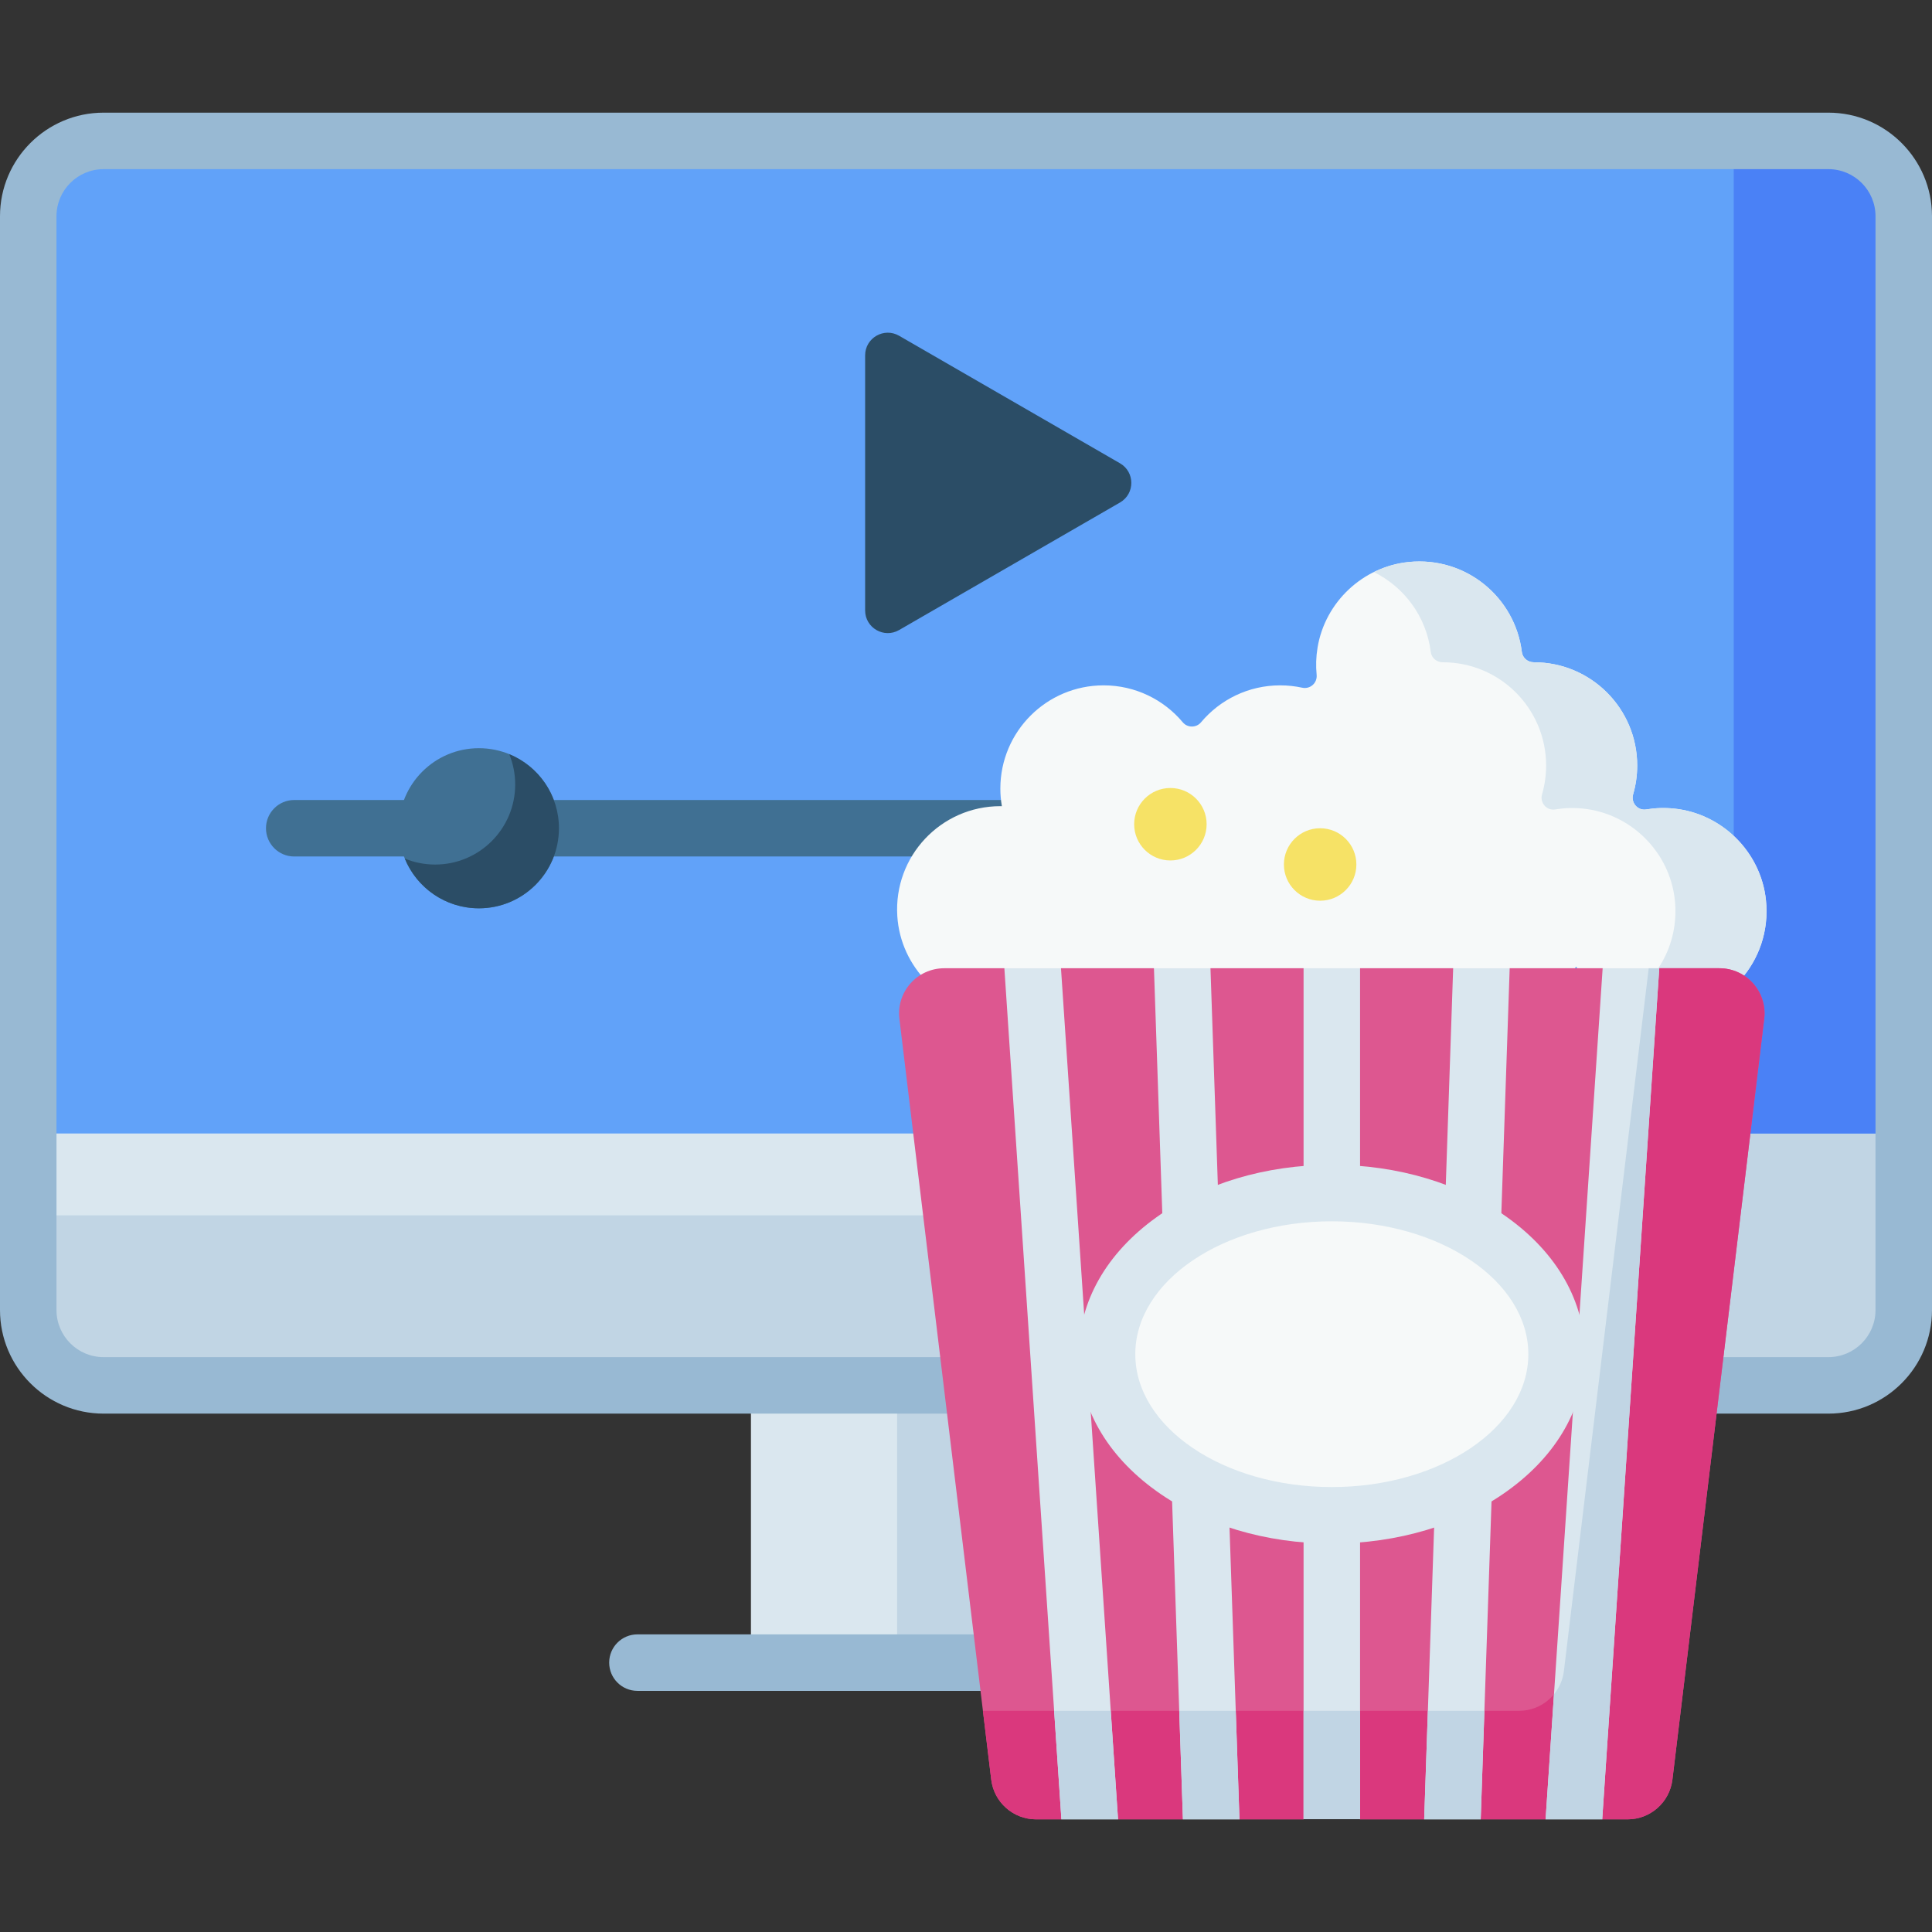 <svg xmlns="http://www.w3.org/2000/svg" id="Capa_1" height="512" viewBox="0 0 512 512" width="512"><rect x="0" y="0" width="512" height="512" fill="#333333" stroke="none"/><g><g><path d="m199.008 353.594h111.158v87.017h-111.158z" fill="#dae7ef"></path></g><g><path d="m237.742 353.594h72.424v87.017h-72.424z" fill="#c1d5e4"></path></g><g><path d="m340.249 448.096h-171.324c-4.134 0-7.485-3.351-7.485-7.485 0-4.135 3.351-7.485 7.485-7.485h171.324c4.134 0 7.485 3.351 7.485 7.485s-3.351 7.485-7.485 7.485z" fill="#98b9d3"></path></g><g><path d="m17.466 278.832-9.981 21.55v46.796c0 11.024 8.937 19.961 19.961 19.961h457.107c11.024 0 19.961-8.937 19.961-19.961v-46.796l-9.98-21.55z" fill="#dae7ef"></path></g><g><path d="m494.534 278.832h-35.078v23.288c0 11.024-8.937 19.961-19.961 19.961h-432.01v25.097c0 11.024 8.937 19.961 19.961 19.961h457.107c11.024 0 19.961-8.937 19.961-19.961v-46.796z" fill="#c1d5e4"></path></g><g><path d="m484.554 37.342h-457.108c-11.024 0-19.961 8.937-19.961 19.961v243.079h497.029v-243.079c.001-11.024-8.936-19.961-19.96-19.961z" fill="#61a2f9"></path></g><g><path d="m484.554 37.342h-25.097v263.04h45.058v-243.079c0-11.024-8.937-19.961-19.961-19.961z" fill="#4a81f6"></path></g><g><path d="m484.554 374.625h-457.108c-15.134 0-27.446-12.313-27.446-27.447v-289.875c0-15.134 12.312-27.446 27.446-27.446h457.107c15.134 0 27.446 12.313 27.446 27.446v289.875c.001 15.134-12.311 27.447-27.445 27.447zm-457.108-329.798c-6.879 0-12.476 5.596-12.476 12.476v289.875c0 6.879 5.596 12.476 12.476 12.476h457.107c6.879 0 12.476-5.596 12.476-12.476v-289.875c0-6.879-5.596-12.476-12.476-12.476z" fill="#98b9d3"></path></g><g><path d="m296.811 122.777-58.542-33.799c-4-2.309-9 .577-9 5.196v67.598c0 4.619 5 7.506 9 5.196l58.542-33.799c4-2.31 4-8.083 0-10.392z" fill="#2b4d66"></path></g><g><path d="m408.653 226.979h-330.68c-4.134 0-7.485-3.351-7.485-7.485s3.351-7.485 7.485-7.485h330.68c4.134 0 7.485 3.351 7.485 7.485 0 4.135-3.351 7.485-7.485 7.485z" fill="#407093"></path></g><g><circle cx="126.911" cy="219.494" fill="#407093" r="21.216"></circle></g><g><path d="m134.951 199.859c1.017 2.48 1.581 5.193 1.581 8.04 0 11.717-9.499 21.216-21.216 21.216-2.846 0-5.56-.564-8.04-1.581 3.168 7.73 10.764 13.177 19.635 13.177 11.717 0 21.216-9.499 21.216-21.216 0-8.872-5.446-16.468-13.176-19.636z" fill="#2b4d66"></path></g><g><path d="m443.698 214.286c-2.555-.266-5.045-.177-7.431.221-2.263.378-4.115-1.79-3.474-3.993.705-2.424 1.084-4.988 1.084-7.64 0-15.113-12.251-27.364-27.364-27.364-.01 0-.02 0-.031 0-1.599.002-2.982-1.14-3.178-2.727-1.773-14.417-14.752-25.366-29.961-23.85-12.162 1.213-22.181 10.614-24.176 22.672-.409 2.473-.475 4.892-.245 7.225.213 2.163-1.706 3.879-3.83 3.418-1.879-.408-3.829-.623-5.83-.623-8.427 0-15.964 3.809-20.984 9.8-1.244 1.485-3.583 1.485-4.826 0-5.02-5.991-12.557-9.8-20.984-9.8-15.113 0-27.364 12.251-27.364 27.364 0 1.591.143 3.147.404 4.663-.135-.002-.268-.01-.404-.01-15.698 0-28.309 13.219-27.308 29.134.852 13.538 11.794 24.567 25.325 25.524 5.843.413 11.325-1.016 15.937-3.756 4.256 2.729 9.314 4.318 14.745 4.318 7.002 0 13.387-2.633 18.226-6.959 4.766 4.032 10.927 6.468 17.659 6.468 3.097 0 6.07-.522 8.846-1.47 4.797 7.907 13.487 13.191 23.411 13.191 10.006 0 18.754-5.374 23.526-13.39 2.94 1.079 6.117 1.669 9.431 1.669 9.506 0 17.877-4.85 22.782-12.208 4.856 7.632 13.382 12.699 23.097 12.699 16.102 0 28.956-13.908 27.203-30.367-1.347-12.689-11.595-22.887-24.286-24.209z" fill="#f6f9f9"></path></g><g><g><path d="m467.988 238.494c-1.351-12.688-11.598-22.885-24.289-24.208-2.555-.266-5.045-.177-7.431.221-2.263.378-4.114-1.79-3.474-3.993.705-2.424 1.084-4.988 1.084-7.64 0-15.113-12.251-27.364-27.364-27.364-.01 0-.02 0-.031 0-1.599.002-2.983-1.139-3.178-2.727-1.773-14.417-14.752-25.366-29.961-23.85-3.279.327-6.392 1.266-9.244 2.675 8.087 3.991 13.919 11.855 15.065 21.175.195 1.587 1.578 2.729 3.178 2.727h.031c15.113 0 27.364 12.251 27.364 27.364 0 2.652-.379 5.215-1.084 7.64-.641 2.203 1.211 4.371 3.474 3.993 2.386-.398 4.877-.487 7.431-.221 12.691 1.323 22.938 11.52 24.289 24.208 1.281 12.029-5.244 22.687-15.133 27.558 3.641 1.795 7.735 2.809 12.07 2.809 16.102 0 28.955-13.908 27.203-30.367z" fill="#dae7ef"></path></g></g><g><path d="m455.647 256.594h-15.924l-7.661 3.406-7.344-3.406h-24.637l-7.207 3.594-7.773-3.594h-24.671l-7.485 3.969-7.486-3.969h-24.671l-7.413 3.594-7.566-3.594h-24.637l-7.359 2.844-7.646-2.844h-15.923c-7.183 0-12.751 6.28-11.89 13.412l24.329 201.596c.726 6.016 5.831 10.542 11.89 10.542h6.713l7.527-4.081 7.477 4.081h17.199l7.675-4.268 7.304 4.268h16.991l7.485-4.081 7.485 4.081h16.992l7.979-4.081 7 4.081h17.2l7.65-4.081 7.355 4.081h6.713c6.06 0 11.164-4.526 11.89-10.542l24.329-201.596c.861-7.132-4.707-13.412-11.89-13.412z" fill="#dd5790"></path></g><g><circle cx="310.166" cy="218.429" fill="#f6e266" r="9.602"></circle></g><g><circle cx="349.851" cy="229.096" fill="#f6e266" r="9.602"></circle></g><path d="m455.647 256.594h-15.924l-3.12 2.684-22.153 183.566c-.726 6.016-5.831 10.542-11.89 10.542h-142.076l2.198 18.217c.726 6.016 5.831 10.542 11.89 10.542h6.713l7.527-4.081 7.477 4.081h17.199l7.675-4.268 7.304 4.268h16.991l7.485-4.081 7.485 4.081h16.992l7.979-4.081 7 4.081h17.201l7.65-4.081 7.355 4.081h6.713c6.06 0 11.164-4.526 11.89-10.542l24.329-201.596c.861-7.133-4.707-13.413-11.89-13.413z" fill="#da387d"></path><g><path d="m345.46 256.593h14.971v225.507h-14.971z" fill="#dae7ef"></path></g><path d="m281.285 482.143h15.005l-15.118-225.549h-15.005z" fill="#dae7ef"></path><path d="m313.489 482.143h14.979l-7.68-225.549h-14.979z" fill="#dae7ef"></path><path d="m377.422 482.143h14.98l7.68-225.549h-14.98z" fill="#dae7ef"></path><path d="m409.6 482.143h15.005l15.118-225.549h-15.005z" fill="#dae7ef"></path><g><ellipse cx="352.945" cy="358.872" fill="#f6f9f9" rx="59.565" ry="42.7"></ellipse></g><g><path d="m352.945 409.057c-17.462 0-33.969-4.94-46.48-13.908-13.265-9.51-20.571-22.393-20.571-36.277 0-13.885 7.306-26.768 20.571-36.277 12.511-8.969 29.018-13.908 46.48-13.908s33.969 4.94 46.48 13.908c13.265 9.509 20.571 22.392 20.571 36.277 0 13.884-7.306 26.767-20.571 36.277-12.511 8.969-29.018 13.908-46.48 13.908zm0-85.399c-28.717 0-52.08 15.797-52.08 35.214s23.363 35.214 52.08 35.214 52.08-15.797 52.08-35.214-23.363-35.214-52.08-35.214z" fill="#dae7ef"></path></g><g fill="#c1d5e4"><path d="m436.927 256.594-22.477 186.25c-.282 2.334-1.228 4.438-2.628 6.146l-2.222 33.154h15.005l15.118-225.549h-2.796z"></path><path d="m378.401 453.385-.979 28.758h14.98l.979-28.758z"></path><path d="m345.46 453.385h14.971v28.715h-14.971z"></path><path d="m312.51 453.385.979 28.758h14.979l-.979-28.758z"></path><path d="m279.358 453.385 1.927 28.758h15.005l-1.928-28.758z"></path></g></g></svg>